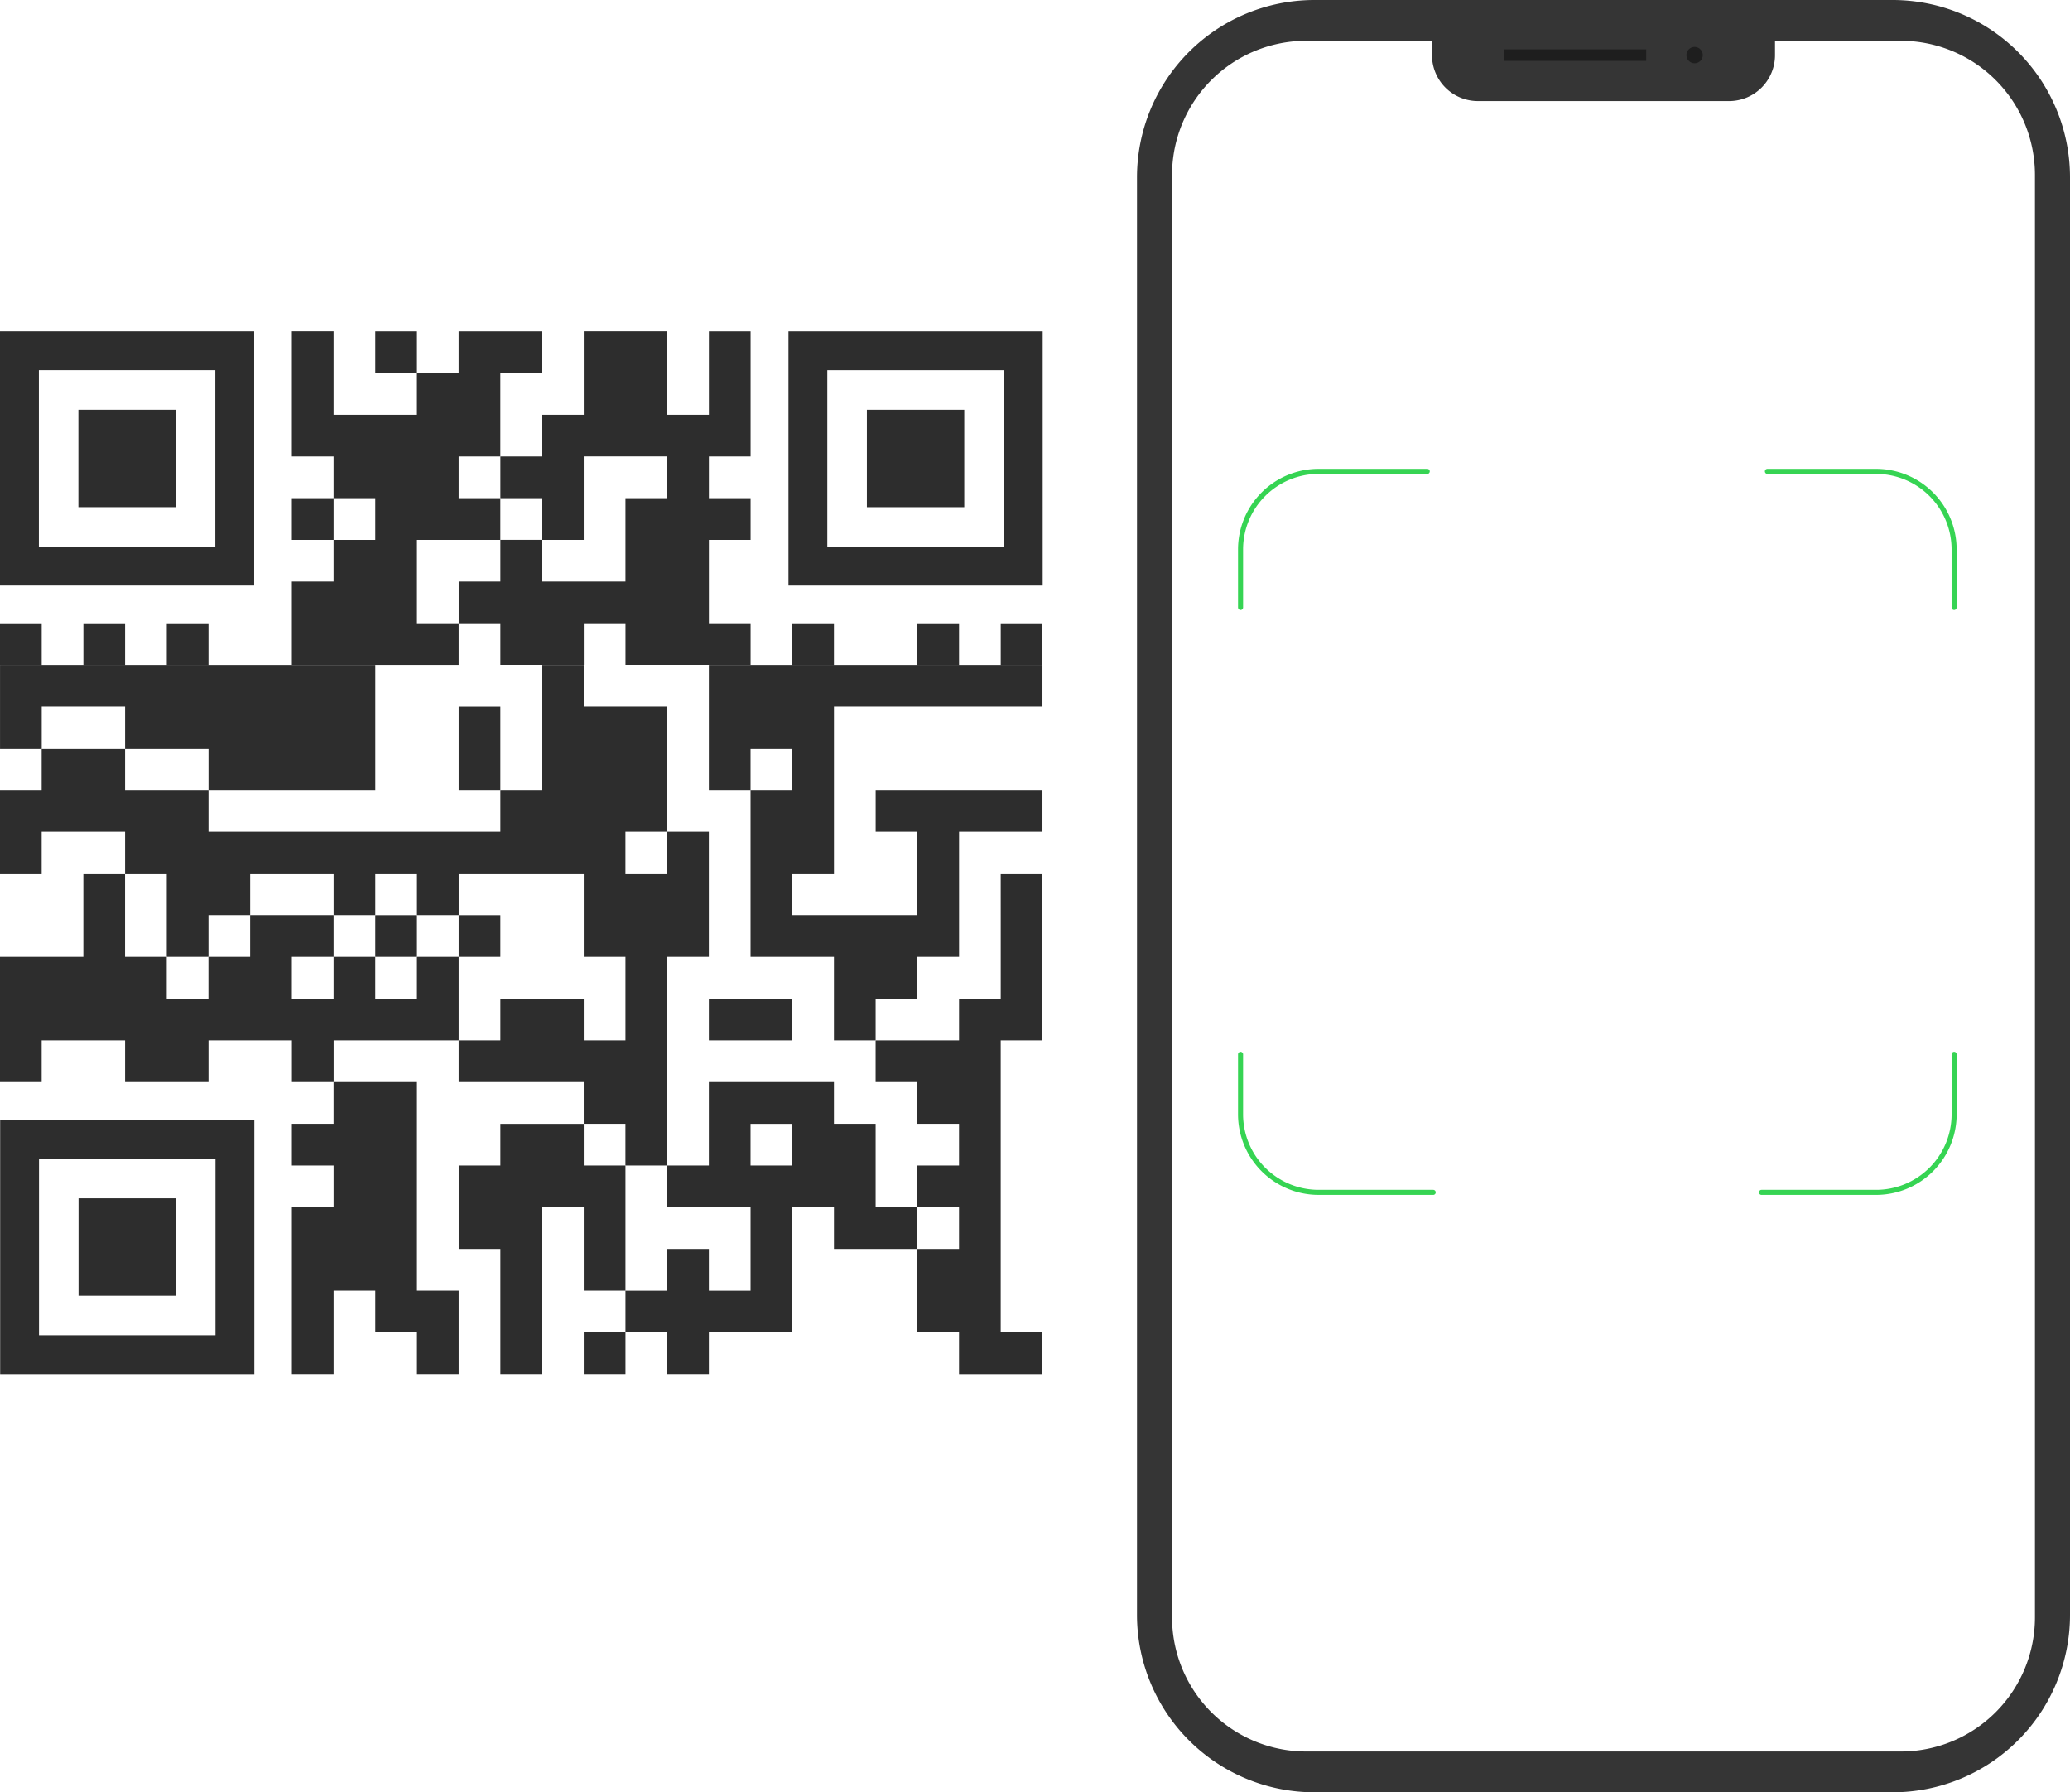 <svg xmlns="http://www.w3.org/2000/svg" width="409.433" height="354.462"><defs><style>.a{fill:#2d2d2d}.b{fill:#353535}</style></defs><path class="a" d="M50.276 65.539H0v50.277h50.276zM42.59 108.13H7.69V73.224h34.9z"/><path class="a" d="M15.507 81.047h19.261v19.261H15.507zm140.451-15.508v50.277h50.28V65.539zm42.591 42.591h-34.911V73.224h34.906z"/><path class="a" d="M171.465 81.047h19.261v19.261h-19.261zM.031 271.756h50.276v-50.277H.031zm7.685-42.592h34.906v34.907H7.716z"/><path class="a" d="M15.535 236.986h19.261v19.261H15.535zM74.228 65.54h8.248v8.247h-8.248zm32.991 32.99v8.247h8.246v-16.5h16.5v8.248h-8.249v16.494h-16.493v-8.247h-8.248v8.247h-8.247v8.247h8.247v8.247h16.5v-8.248h8.246v8.248h24.746v-8.248h-8.247v-16.488h8.247V98.53h-8.247v-8.248h8.247V65.54h-8.247v16.495h-8.248v-16.5h-16.5v16.5h-8.246v8.247h-8.248v8.248z"/><path class="a" d="M74.228 131.518h16.494v-8.247h-8.247v-16.494h16.494V98.53h-8.247v-8.247h8.247V73.787h8.249V65.54h-16.5v16.496-8.249h-8.247v8.249H65.977v-16.5H57.73v24.743h8.247v8.247H57.73v8.249h8.247v8.246H57.73v8.247h8.247-8.247v8.246h16.494zm-8.247-32.989h8.247v8.247h-8.247zm32.99 41.252h-8.247v16.494h8.247v-16.494zm-24.743 41.237h8.248v8.246h-8.248zm16.496 0h8.247v8.246h-8.247z"/><path class="a" d="M90.722 189.264h-8.248v8.247h-8.248v-8.247h-8.247v8.247h-8.248v-8.247h8.248v-8.246h-16.5v8.246h-8.248v8.247h-8.247v-8.247h-8.248v-16.493h-8.248v16.493H-.007v24.745h8.248v-8.247h16.5v8.247h16.5v-8.247h16.5v8.247h8.248v-8.247h24.733v-16.5zM16.495 139.78h8.248v8.247h16.5v8.247h32.99v-24.741H.005v16.494h8.248v-8.247zm0-16.507h8.248v8.246h-8.248zm16.496 0h8.247v8.246h-8.247zm-32.991 0h8.248v8.246H0zm140.211 82.489h16.494v-8.251h-16.494zm49.484-74.229h-49.484v24.741h8.247v-8.247h8.247v8.247h-8.247v32.99h16.494v8.247h16.5v-8.247h8.247v-24.741h16.494v-8.249h-32.99v8.249h8.25v16.494h-24.744v-8.247h8.247v-32.99h41.237v-8.247h-16.498zm-32.991-8.26h8.247v8.246h-8.247zm24.744 0h8.247v8.246h-8.247zm16.494 0h8.247v8.246h-8.247z"/><path class="a" d="M197.941 181.018v16.493h-8.247v8.251h-16.5v8.247h8.25v8.247h8.247v8.244h-8.247v8.247h8.247V247h-8.247v16.5h8.247v8.25h16.494v-8.25h-8.247v-57.738h8.247v-32.991h-8.247zm-74.23 49.484h8.249v-41.238h8.249v-24.741h-8.249v8.247h-8.249v-8.247h8.249V139.78h-16.5v-8.247h-8.238v24.741h-8.248v8.249H41.241v-8.249h-16.5v-8.247h-16.5v8.247H-.007v16.5h8.248v-8.251h16.5v8.247h8.248v16.493h8.247v-8.246h8.248v-8.247h16.5v8.247h8.247v-8.247h8.248v8.247h8.248v-8.247h24.741v16.493h8.247v16.5h-8.247v-8.251H98.974v8.251h-8.252v8.247h24.741v8.247h8.247z"/><path class="a" d="M164.951 197.513h8.247v8.247h-8.247zm8.246 41.238v-16.495h-8.247v-8.249h-24.74v16.5h-8.25v8.247h16.5v16.5h-8.247v-8.249h-8.25v8.249h-8.247v-24.747h-8.247v-8.247H98.975v8.247h-8.247v16.494h8.247v24.746h8.249v-32.996h8.244v16.5h8.249v8.247h-8.249v8.25h8.25v-8.25h8.249v8.25h8.247v-8.25h16.494v-24.747h8.247v8.247h16.5v-8.247zm-24.74-8.247v-8.247h8.246v8.25zm-90.723-8.248v8.251h8.248v8.247h-8.248v32.993h8.248v-16.5h8.247v8.247h8.248v8.25h8.247v-16.497h-8.248v-41.24h-16.5v8.247z"/><path class="b" d="M374.346 0H259.981a35.088 35.088 0 00-35.088 35.088v284.287a35.088 35.088 0 0035.088 35.088h114.365a35.088 35.088 0 0035.087-35.088V35.088A35.088 35.088 0 00374.346 0zM402.5 319.862a26.53 26.53 0 01-26.531 26.53H258.357a26.53 26.53 0 01-26.531-26.531V34.6a26.53 26.53 0 0126.531-26.531h117.612A26.53 26.53 0 01402.5 34.6z"/><path class="b" d="M283.239 5.451h67.849v5.454a9.085 9.085 0 01-9.085 9.085h-49.679a9.085 9.085 0 01-9.085-9.085V5.451z"/><path d="M297.529 9.757h28.083v2.281h-28.083zm39.269 1.141a1.615 1.615 0 01-1.615 1.615 1.615 1.615 0 01-1.615-1.615 1.615 1.615 0 011.615-1.615 1.615 1.615 0 011.615 1.615z" fill="#1e1e1e"/><path d="M245.377 120.148v-11.479a15.44 15.44 0 0115.441-15.441H282.3m1.177 142.587h-22.654a15.441 15.441 0 01-15.446-15.442v-11.858m141.135-88.367v-11.479a15.441 15.441 0 00-15.446-15.439h-21.479m-1.171 142.585h22.658a15.442 15.442 0 0015.441-15.442v-11.858" fill="none" stroke="#36d453" stroke-linecap="round" stroke-linejoin="round"/></svg>